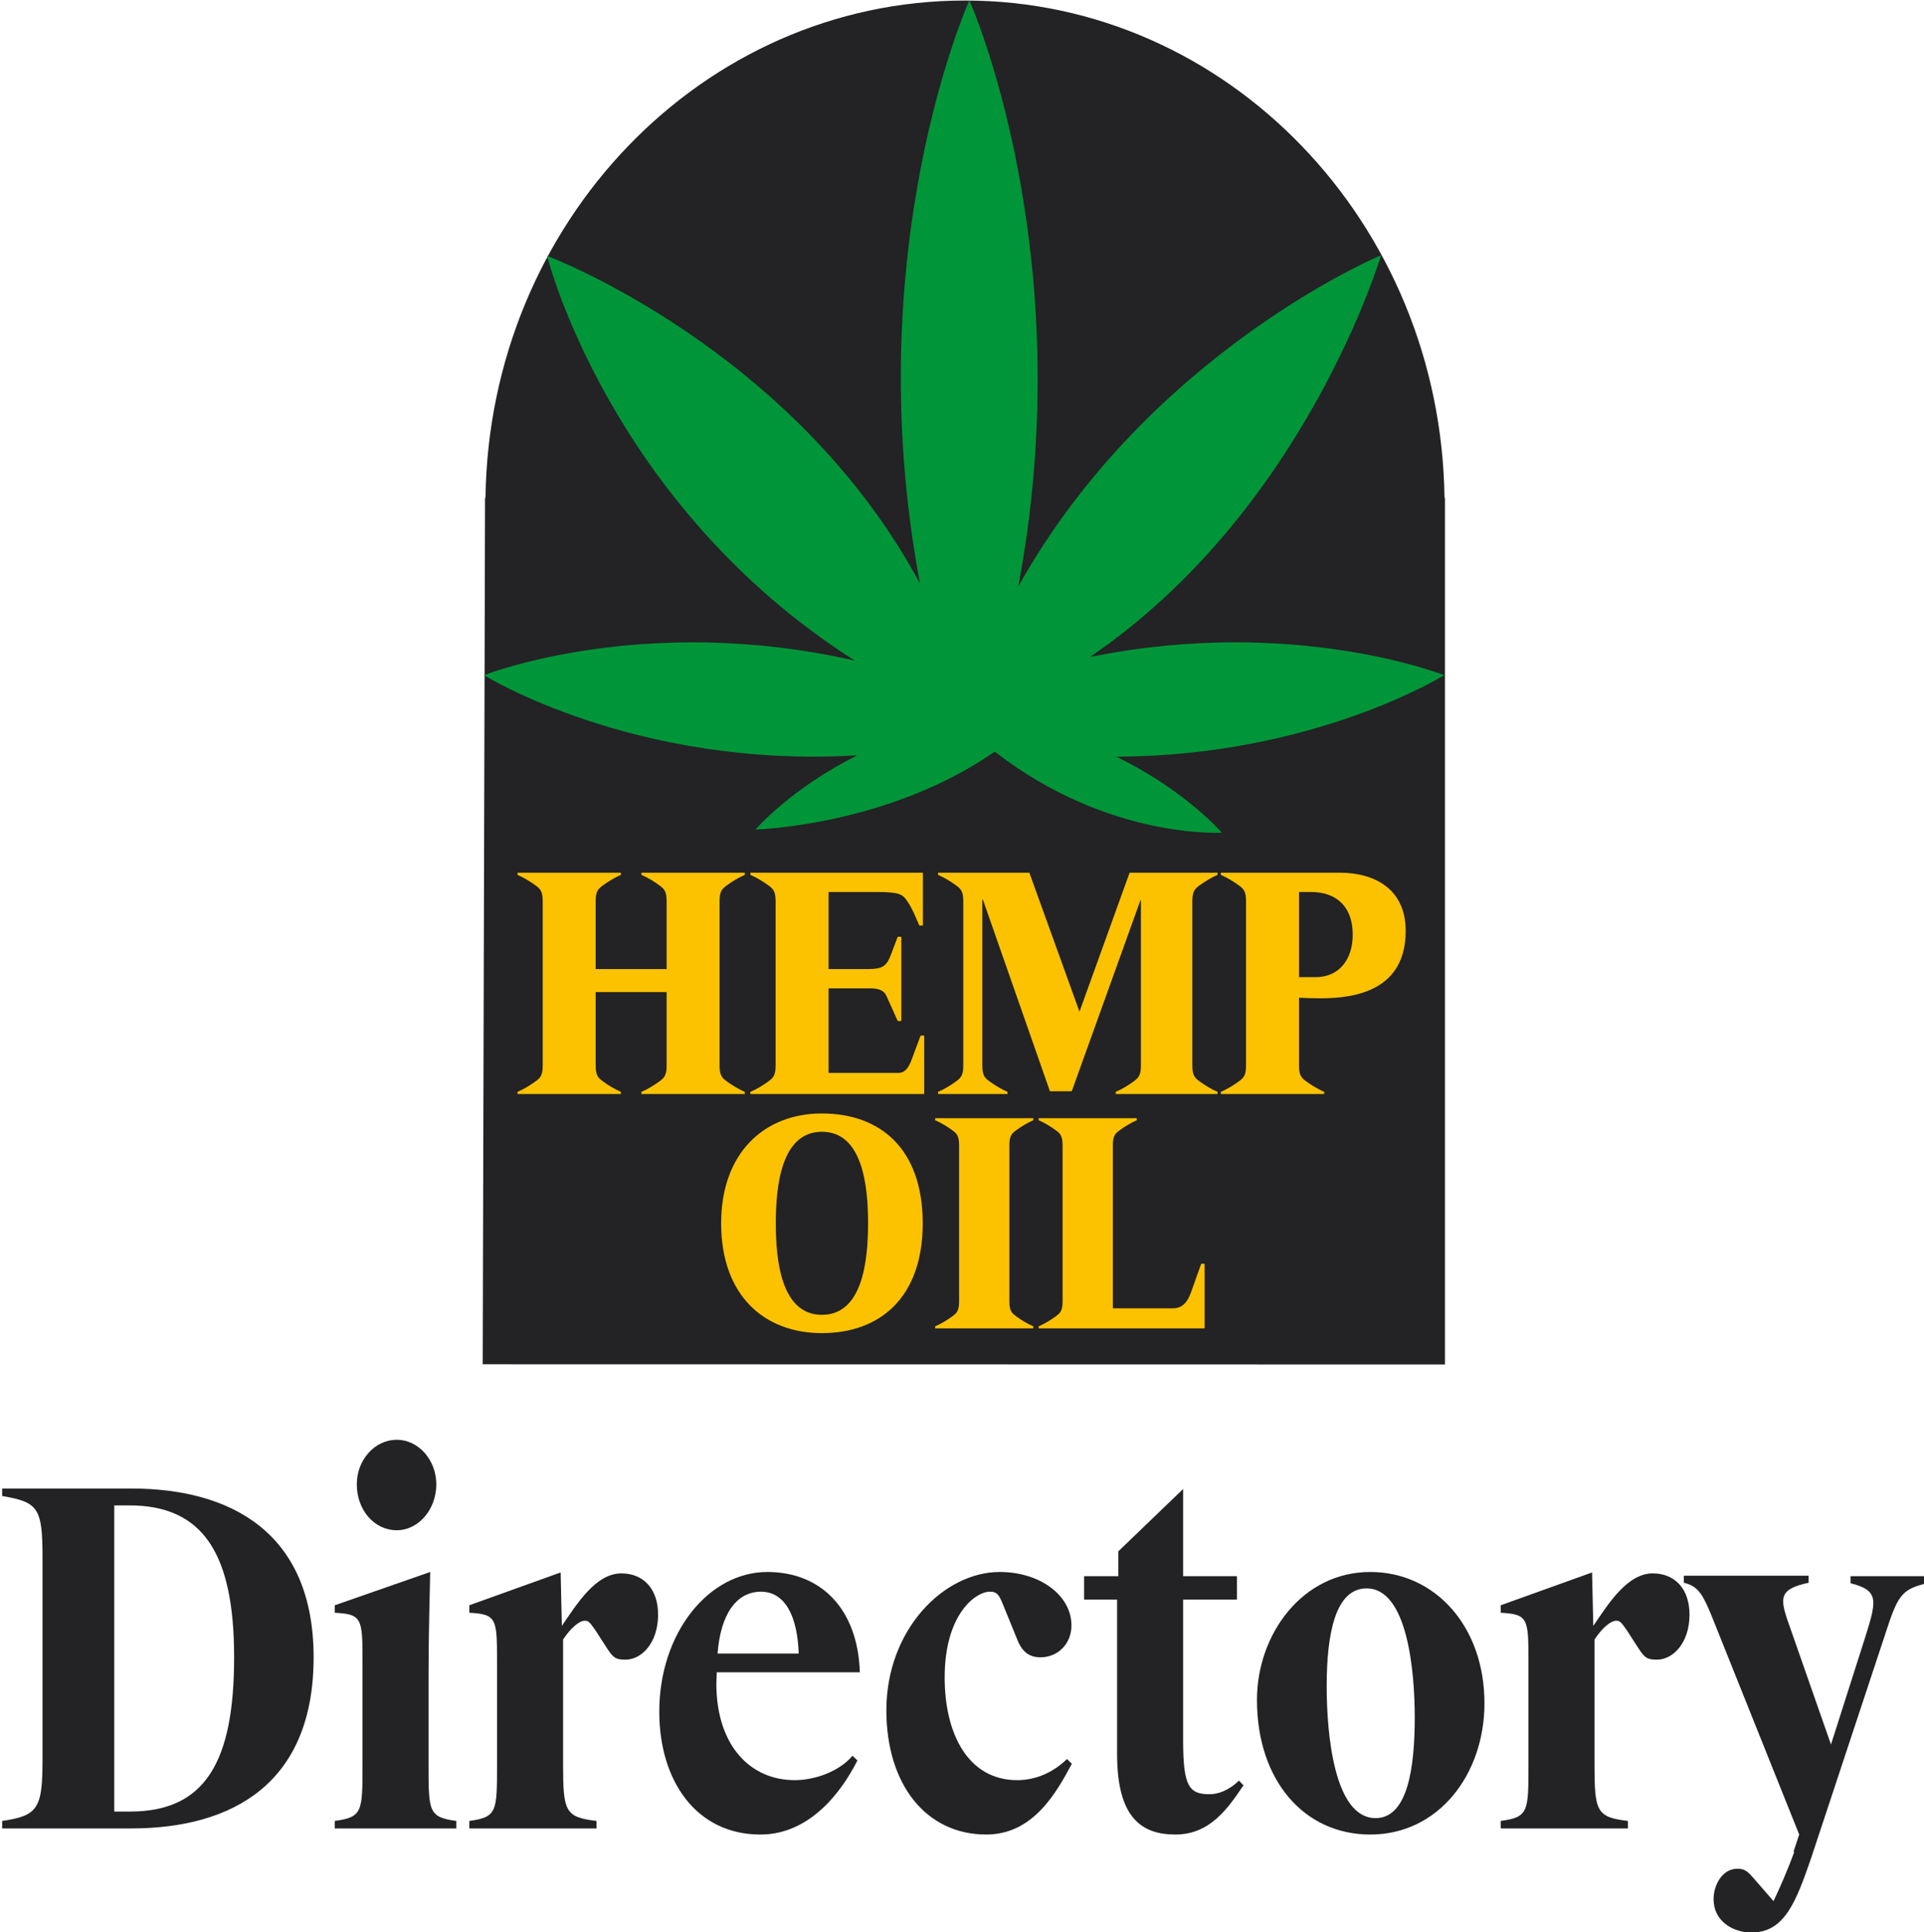 <?xml version="1.0" encoding="UTF-8" standalone="no"?>
<!DOCTYPE svg PUBLIC "-//W3C//DTD SVG 1.1//EN" "http://www.w3.org/Graphics/SVG/1.1/DTD/svg11.dtd">
<svg width="100%" height="100%" viewBox="0 0 2185 2194" version="1.1" xmlns="http://www.w3.org/2000/svg" xmlns:xlink="http://www.w3.org/1999/xlink" xml:space="preserve" xmlns:serif="http://www.serif.com/" style="fill-rule:evenodd;clip-rule:evenodd;stroke-linejoin:round;stroke-miterlimit:2;">
    <g transform="matrix(1,0,0,1,-147.811,-657.033)">
        <g transform="matrix(2.525,0,0,2.525,106.577,31.628)">
            <g transform="matrix(2.834,0,0,2.123,-7308.75,-1684.82)">
                <g transform="matrix(64.699,0,0,99.311,2583.05,1297.57)">
                    <path d="M0.306,-0.036L0.306,-0.689L0.343,-0.689C0.524,-0.689 0.6,-0.586 0.6,-0.365C0.6,-0.142 0.529,-0.036 0.345,-0.036L0.306,-0.036ZM0.031,-0.725L0.031,-0.709C0.119,-0.696 0.13,-0.684 0.13,-0.579L0.13,-0.146C0.13,-0.043 0.119,-0.027 0.031,-0.016L0.031,0L0.347,0C0.599,0 0.795,-0.098 0.795,-0.365C0.795,-0.631 0.592,-0.725 0.348,-0.725L0.031,-0.725Z" style="fill:rgb(35,34,36);fill-rule:nonzero;"/>
                </g>
                <g transform="matrix(64.699,0,0,99.311,2636.1,1297.57)">
                    <path d="M0.257,-0.323C0.257,-0.423 0.26,-0.495 0.261,-0.547L0.027,-0.476L0.027,-0.46C0.093,-0.457 0.095,-0.448 0.095,-0.36L0.095,-0.136C0.095,-0.036 0.095,-0.024 0.027,-0.016L0.027,0L0.325,0L0.325,-0.016C0.257,-0.024 0.257,-0.036 0.257,-0.136L0.257,-0.323ZM0.179,-0.636C0.232,-0.636 0.276,-0.68 0.276,-0.734C0.276,-0.786 0.232,-0.829 0.179,-0.829C0.125,-0.829 0.081,-0.786 0.081,-0.734C0.081,-0.679 0.124,-0.636 0.179,-0.636Z" style="fill:rgb(35,34,36);fill-rule:nonzero;"/>
                </g>
                <g transform="matrix(64.699,0,0,99.311,2657.45,1297.57)">
                    <path d="M0.257,-0.403C0.276,-0.428 0.297,-0.443 0.31,-0.443C0.318,-0.443 0.321,-0.442 0.336,-0.423L0.365,-0.384C0.38,-0.364 0.386,-0.36 0.41,-0.36C0.45,-0.36 0.49,-0.396 0.49,-0.456C0.49,-0.512 0.453,-0.544 0.4,-0.544C0.337,-0.544 0.291,-0.479 0.254,-0.432L0.251,-0.546L0.027,-0.476L0.027,-0.46C0.093,-0.457 0.095,-0.448 0.095,-0.36L0.095,-0.136C0.095,-0.036 0.095,-0.024 0.027,-0.016L0.027,0L0.339,0L0.339,-0.016C0.262,-0.024 0.257,-0.036 0.257,-0.136L0.257,-0.403Z" style="fill:rgb(35,34,36);fill-rule:nonzero;"/>
                </g>
                <g transform="matrix(64.699,0,0,99.311,2687.08,1297.57)">
                    <path d="M0.283,0.013C0.403,0.013 0.481,-0.076 0.521,-0.145L0.509,-0.155C0.477,-0.122 0.418,-0.103 0.367,-0.103C0.258,-0.103 0.175,-0.177 0.175,-0.309C0.175,-0.317 0.176,-0.325 0.176,-0.333L0.527,-0.333C0.522,-0.468 0.432,-0.547 0.3,-0.547C0.156,-0.547 0.035,-0.417 0.035,-0.249C0.035,-0.101 0.126,0.013 0.283,0.013ZM0.284,-0.505C0.344,-0.505 0.374,-0.452 0.377,-0.373L0.178,-0.373C0.185,-0.454 0.222,-0.505 0.285,-0.505L0.284,-0.505Z" style="fill:rgb(35,34,36);fill-rule:nonzero;"/>
                </g>
                <g transform="matrix(64.699,0,0,99.311,2723.12,1297.57)">
                    <path d="M0.413,-0.365C0.456,-0.365 0.489,-0.394 0.489,-0.433C0.489,-0.497 0.412,-0.547 0.313,-0.547C0.176,-0.547 0.035,-0.424 0.035,-0.252C0.035,-0.094 0.132,0.013 0.28,0.013C0.396,0.013 0.453,-0.078 0.49,-0.138L0.478,-0.148C0.446,-0.121 0.404,-0.103 0.356,-0.103C0.236,-0.103 0.178,-0.201 0.178,-0.322C0.178,-0.457 0.254,-0.505 0.289,-0.505C0.304,-0.505 0.31,-0.5 0.318,-0.484L0.357,-0.401C0.37,-0.373 0.39,-0.365 0.413,-0.365Z" style="fill:rgb(35,34,36);fill-rule:nonzero;"/>
                </g>
                <g transform="matrix(64.699,0,0,99.311,2755.79,1297.57)">
                    <path d="M0.239,0.013C0.324,0.013 0.368,-0.043 0.406,-0.092L0.395,-0.102C0.367,-0.079 0.342,-0.073 0.322,-0.073C0.273,-0.073 0.258,-0.09 0.258,-0.186L0.258,-0.488L0.39,-0.488L0.39,-0.538L0.258,-0.538L0.258,-0.724L0.099,-0.591L0.099,-0.538L0.015,-0.538L0.015,-0.488L0.096,-0.488L0.096,-0.158C0.096,-0.022 0.157,0.013 0.239,0.013Z" style="fill:rgb(35,34,36);fill-rule:nonzero;"/>
                </g>
                <g transform="matrix(64.699,0,0,99.311,2782,1297.57)">
                    <path d="M0.312,-0.547C0.145,-0.547 0.034,-0.414 0.034,-0.274C0.034,-0.103 0.149,0.013 0.312,0.013C0.48,0.013 0.592,-0.116 0.592,-0.267C0.592,-0.432 0.47,-0.547 0.312,-0.547ZM0.303,-0.512C0.403,-0.512 0.421,-0.336 0.421,-0.237C0.421,-0.13 0.404,-0.022 0.325,-0.022C0.224,-0.022 0.205,-0.199 0.205,-0.303C0.205,-0.415 0.226,-0.512 0.303,-0.512Z" style="fill:rgb(35,34,36);fill-rule:nonzero;"/>
                </g>
                <g transform="matrix(64.699,0,0,99.311,2821.14,1297.57)">
                    <path d="M0.257,-0.403C0.276,-0.428 0.297,-0.443 0.31,-0.443C0.318,-0.443 0.321,-0.442 0.336,-0.423L0.365,-0.384C0.38,-0.364 0.386,-0.36 0.41,-0.36C0.45,-0.36 0.49,-0.396 0.49,-0.456C0.49,-0.512 0.453,-0.544 0.4,-0.544C0.337,-0.544 0.291,-0.479 0.254,-0.432L0.251,-0.546L0.027,-0.476L0.027,-0.46C0.093,-0.457 0.095,-0.448 0.095,-0.36L0.095,-0.136C0.095,-0.036 0.095,-0.024 0.027,-0.016L0.027,0L0.339,0L0.339,-0.016C0.262,-0.024 0.257,-0.036 0.257,-0.136L0.257,-0.403Z" style="fill:rgb(35,34,36);fill-rule:nonzero;"/>
                </g>
                <g transform="matrix(64.699,0,0,99.311,2852.07,1297.57)">
                    <path d="M0.269,0.05C0.254,0.086 0.233,0.128 0.218,0.155L0.167,0.104C0.152,0.089 0.144,0.086 0.129,0.086C0.093,0.086 0.071,0.12 0.071,0.151C0.071,0.198 0.119,0.222 0.164,0.222C0.245,0.222 0.273,0.157 0.31,0.064L0.498,-0.43C0.525,-0.502 0.538,-0.51 0.593,-0.523L0.593,-0.538L0.407,-0.538L0.407,-0.523C0.48,-0.507 0.471,-0.485 0.439,-0.397L0.359,-0.179L0.252,-0.445C0.233,-0.494 0.235,-0.511 0.304,-0.524L0.304,-0.539L-0.002,-0.539L-0.002,-0.524C0.035,-0.517 0.046,-0.495 0.065,-0.456L0.281,0.013L0.267,0.05L0.269,0.05Z" style="fill:rgb(35,34,36);fill-rule:nonzero;"/>
                </g>
            </g>
            <g transform="matrix(0.903,0,0,0.903,-2279.33,25.013)">
                <g id="Red---Blue" serif:id="Red &amp; Blue">
                    <g transform="matrix(0.774,0,0,0.814,2082.4,-29.726)">
                        <path d="M906.552,643.972C908.901,475.688 1046.26,339.778 1215.12,339.778C1383.98,339.778 1521.34,475.688 1523.69,643.972L1523.98,643.972L1523.98,1174.23L904.761,1174.11L906.262,643.972L906.552,643.972Z" style="fill:rgb(35,34,36);"/>
                    </g>
                    <g transform="matrix(1.551,0,0,1.493,-1222.48,-1136.53)">
                        <g transform="matrix(82.551,0,0,103.693,2591.76,1291.33)">
                            <path d="M0.119,-0.092C0.119,-0.062 0.111,-0.053 0.093,-0.042C0.07,-0.028 0.046,-0.016 0.021,-0.007L0.021,0L0.423,0L0.423,-0.007C0.398,-0.016 0.374,-0.028 0.351,-0.042C0.333,-0.053 0.325,-0.062 0.325,-0.092L0.325,-0.328L0.601,-0.328L0.601,-0.092C0.601,-0.062 0.593,-0.053 0.575,-0.042C0.552,-0.028 0.528,-0.016 0.503,-0.007L0.503,0L0.905,0L0.905,-0.007C0.88,-0.016 0.856,-0.028 0.833,-0.042C0.815,-0.053 0.807,-0.062 0.807,-0.092L0.807,-0.62C0.807,-0.65 0.815,-0.659 0.833,-0.67C0.856,-0.684 0.88,-0.696 0.905,-0.705L0.905,-0.712L0.503,-0.712L0.503,-0.705C0.528,-0.696 0.552,-0.684 0.575,-0.67C0.593,-0.659 0.601,-0.65 0.601,-0.62L0.601,-0.402L0.325,-0.402L0.325,-0.62C0.325,-0.65 0.333,-0.659 0.351,-0.67C0.374,-0.684 0.398,-0.696 0.423,-0.705L0.423,-0.712L0.021,-0.712L0.021,-0.705C0.046,-0.696 0.07,-0.684 0.093,-0.67C0.111,-0.659 0.119,-0.65 0.119,-0.62L0.119,-0.092Z" style="fill:rgb(252,194,0);fill-rule:nonzero;"/>
                        </g>
                        <g transform="matrix(82.551,0,0,103.693,2666.55,1291.33)">
                            <path d="M0.325,-0.34L0.478,-0.34C0.506,-0.34 0.538,-0.34 0.551,-0.314L0.594,-0.235L0.608,-0.235L0.608,-0.506L0.594,-0.506L0.566,-0.445C0.55,-0.412 0.535,-0.402 0.479,-0.402L0.325,-0.402L0.325,-0.65L0.507,-0.65C0.6,-0.65 0.612,-0.643 0.629,-0.623C0.652,-0.596 0.664,-0.568 0.678,-0.542L0.692,-0.542L0.692,-0.712L0.021,-0.712L0.021,-0.705C0.046,-0.696 0.07,-0.684 0.093,-0.67C0.111,-0.659 0.119,-0.65 0.119,-0.62L0.119,-0.092C0.119,-0.062 0.111,-0.053 0.093,-0.042C0.07,-0.028 0.046,-0.016 0.021,-0.007L0.021,0L0.697,0L0.697,-0.188L0.683,-0.188L0.646,-0.106C0.637,-0.088 0.624,-0.068 0.597,-0.068L0.325,-0.068L0.325,-0.34Z" style="fill:rgb(252,194,0);fill-rule:nonzero;"/>
                        </g>
                        <g transform="matrix(82.551,0,0,103.693,2727.56,1291.33)">
                            <path d="M0.11,-0.092C0.11,-0.062 0.102,-0.053 0.084,-0.042C0.061,-0.028 0.037,-0.016 0.012,-0.007L0.012,0L0.282,0L0.282,-0.007C0.257,-0.016 0.233,-0.028 0.21,-0.042C0.192,-0.053 0.184,-0.062 0.184,-0.092L0.184,-0.626L0.186,-0.626L0.447,-0.009L0.532,-0.009L0.799,-0.623L0.801,-0.623L0.801,-0.092C0.801,-0.062 0.793,-0.053 0.775,-0.042C0.752,-0.028 0.728,-0.016 0.703,-0.007L0.703,0L1.099,0L1.099,-0.007C1.074,-0.016 1.05,-0.028 1.027,-0.042C1.009,-0.053 1.001,-0.062 1.001,-0.092L1.001,-0.62C1.001,-0.65 1.009,-0.659 1.027,-0.67C1.05,-0.684 1.074,-0.696 1.099,-0.705L1.099,-0.712L0.757,-0.712L0.562,-0.265L0.367,-0.712L0.012,-0.712L0.012,-0.705C0.037,-0.696 0.061,-0.684 0.084,-0.67C0.102,-0.659 0.11,-0.65 0.11,-0.62L0.11,-0.092Z" style="fill:rgb(252,194,0);fill-rule:nonzero;"/>
                        </g>
                        <g transform="matrix(82.551,0,0,103.693,2817.62,1291.33)">
                            <path d="M0.325,-0.65L0.371,-0.65C0.474,-0.65 0.534,-0.6 0.534,-0.513C0.534,-0.43 0.478,-0.376 0.39,-0.376L0.325,-0.376L0.325,-0.65ZM0.119,-0.092C0.119,-0.062 0.111,-0.053 0.093,-0.042C0.07,-0.028 0.046,-0.016 0.021,-0.007L0.021,0L0.423,0L0.423,-0.007C0.398,-0.016 0.374,-0.028 0.351,-0.042C0.333,-0.053 0.325,-0.062 0.325,-0.092L0.325,-0.31C0.347,-0.309 0.373,-0.308 0.409,-0.308C0.546,-0.308 0.74,-0.334 0.74,-0.525C0.74,-0.656 0.625,-0.712 0.483,-0.712L0.021,-0.712L0.021,-0.705C0.046,-0.696 0.07,-0.684 0.093,-0.67C0.111,-0.659 0.119,-0.65 0.119,-0.62L0.119,-0.092Z" style="fill:rgb(252,194,0);fill-rule:nonzero;"/>
                        </g>
                    </g>
                    <g transform="matrix(1.551,0,0,1.458,-1223.55,-972.027)">
                        <g transform="matrix(78.374,0,0,100.844,2655.65,1289.55)">
                            <path d="M0.05,-0.356C0.05,-0.112 0.226,0.016 0.463,0.016C0.7,0.016 0.876,-0.104 0.876,-0.356C0.876,-0.61 0.7,-0.728 0.463,-0.728C0.226,-0.728 0.05,-0.594 0.05,-0.356ZM0.274,-0.356C0.274,-0.482 0.296,-0.666 0.463,-0.666C0.63,-0.666 0.652,-0.482 0.652,-0.356C0.652,-0.23 0.63,-0.046 0.463,-0.046C0.296,-0.046 0.274,-0.23 0.274,-0.356Z" style="fill:rgb(252,194,0);fill-rule:nonzero;"/>
                        </g>
                        <g transform="matrix(78.374,0,0,100.844,2726.66,1289.55)">
                            <path d="M0.119,-0.092C0.119,-0.062 0.111,-0.053 0.093,-0.042C0.07,-0.028 0.046,-0.016 0.021,-0.007L0.021,0L0.423,0L0.423,-0.007C0.398,-0.016 0.374,-0.028 0.351,-0.042C0.333,-0.053 0.325,-0.062 0.325,-0.092L0.325,-0.62C0.325,-0.65 0.333,-0.659 0.351,-0.67C0.374,-0.684 0.398,-0.696 0.423,-0.705L0.423,-0.712L0.021,-0.712L0.021,-0.705C0.046,-0.696 0.07,-0.684 0.093,-0.67C0.111,-0.659 0.119,-0.65 0.119,-0.62L0.119,-0.092Z" style="fill:rgb(252,194,0);fill-rule:nonzero;"/>
                        </g>
                        <g transform="matrix(78.374,0,0,100.844,2759.89,1289.55)">
                            <path d="M0.119,-0.092C0.119,-0.062 0.111,-0.053 0.093,-0.042C0.07,-0.028 0.046,-0.016 0.021,-0.007L0.021,0L0.701,0L0.701,-0.219L0.687,-0.219L0.646,-0.124C0.635,-0.098 0.616,-0.068 0.572,-0.068L0.325,-0.068L0.325,-0.62C0.325,-0.65 0.333,-0.659 0.351,-0.67C0.374,-0.684 0.398,-0.696 0.423,-0.705L0.423,-0.712L0.021,-0.712L0.021,-0.705C0.046,-0.696 0.07,-0.684 0.093,-0.67C0.111,-0.659 0.119,-0.65 0.119,-0.62L0.119,-0.092Z" style="fill:rgb(252,194,0);fill-rule:nonzero;"/>
                        </g>
                    </g>
                    <g transform="matrix(0.811,0,0,0.852,3098.2,399.143)">
                        <path d="M0,263.219C121.513,262.972 201.47,215.602 201.47,215.602C201.47,215.602 108.951,180.698 -16.195,204.999C116.369,119.362 162.675,-29.882 162.675,-29.882C162.675,-29.882 20.464,26.55 -60.128,163.765C-21.253,-32.364 -90.158,-178.883 -90.158,-178.883C-90.158,-178.883 -159.17,-33.706 -120.481,162.064C-198.169,24.449 -349.545,-29.537 -349.545,-29.537C-349.545,-29.537 -311.491,115.668 -160.548,207.076C-290.764,178.823 -388.276,215.602 -388.276,215.602C-388.276,215.602 -295.948,270.298 -158.943,262.45C-199.787,281.74 -221.551,305.803 -221.551,305.803C-221.551,305.803 -140.553,303.891 -74.567,260.289C-74.378,264.338 -74.567,260.289 -74.567,260.289C-4.826,311.809 64.885,307.647 64.885,307.647C64.885,307.647 42.32,282.677 0,263.219" style="fill:rgb(0,149,57);fill-rule:nonzero;"/>
                    </g>
                </g>
            </g>
        </g>
    </g>
</svg>
